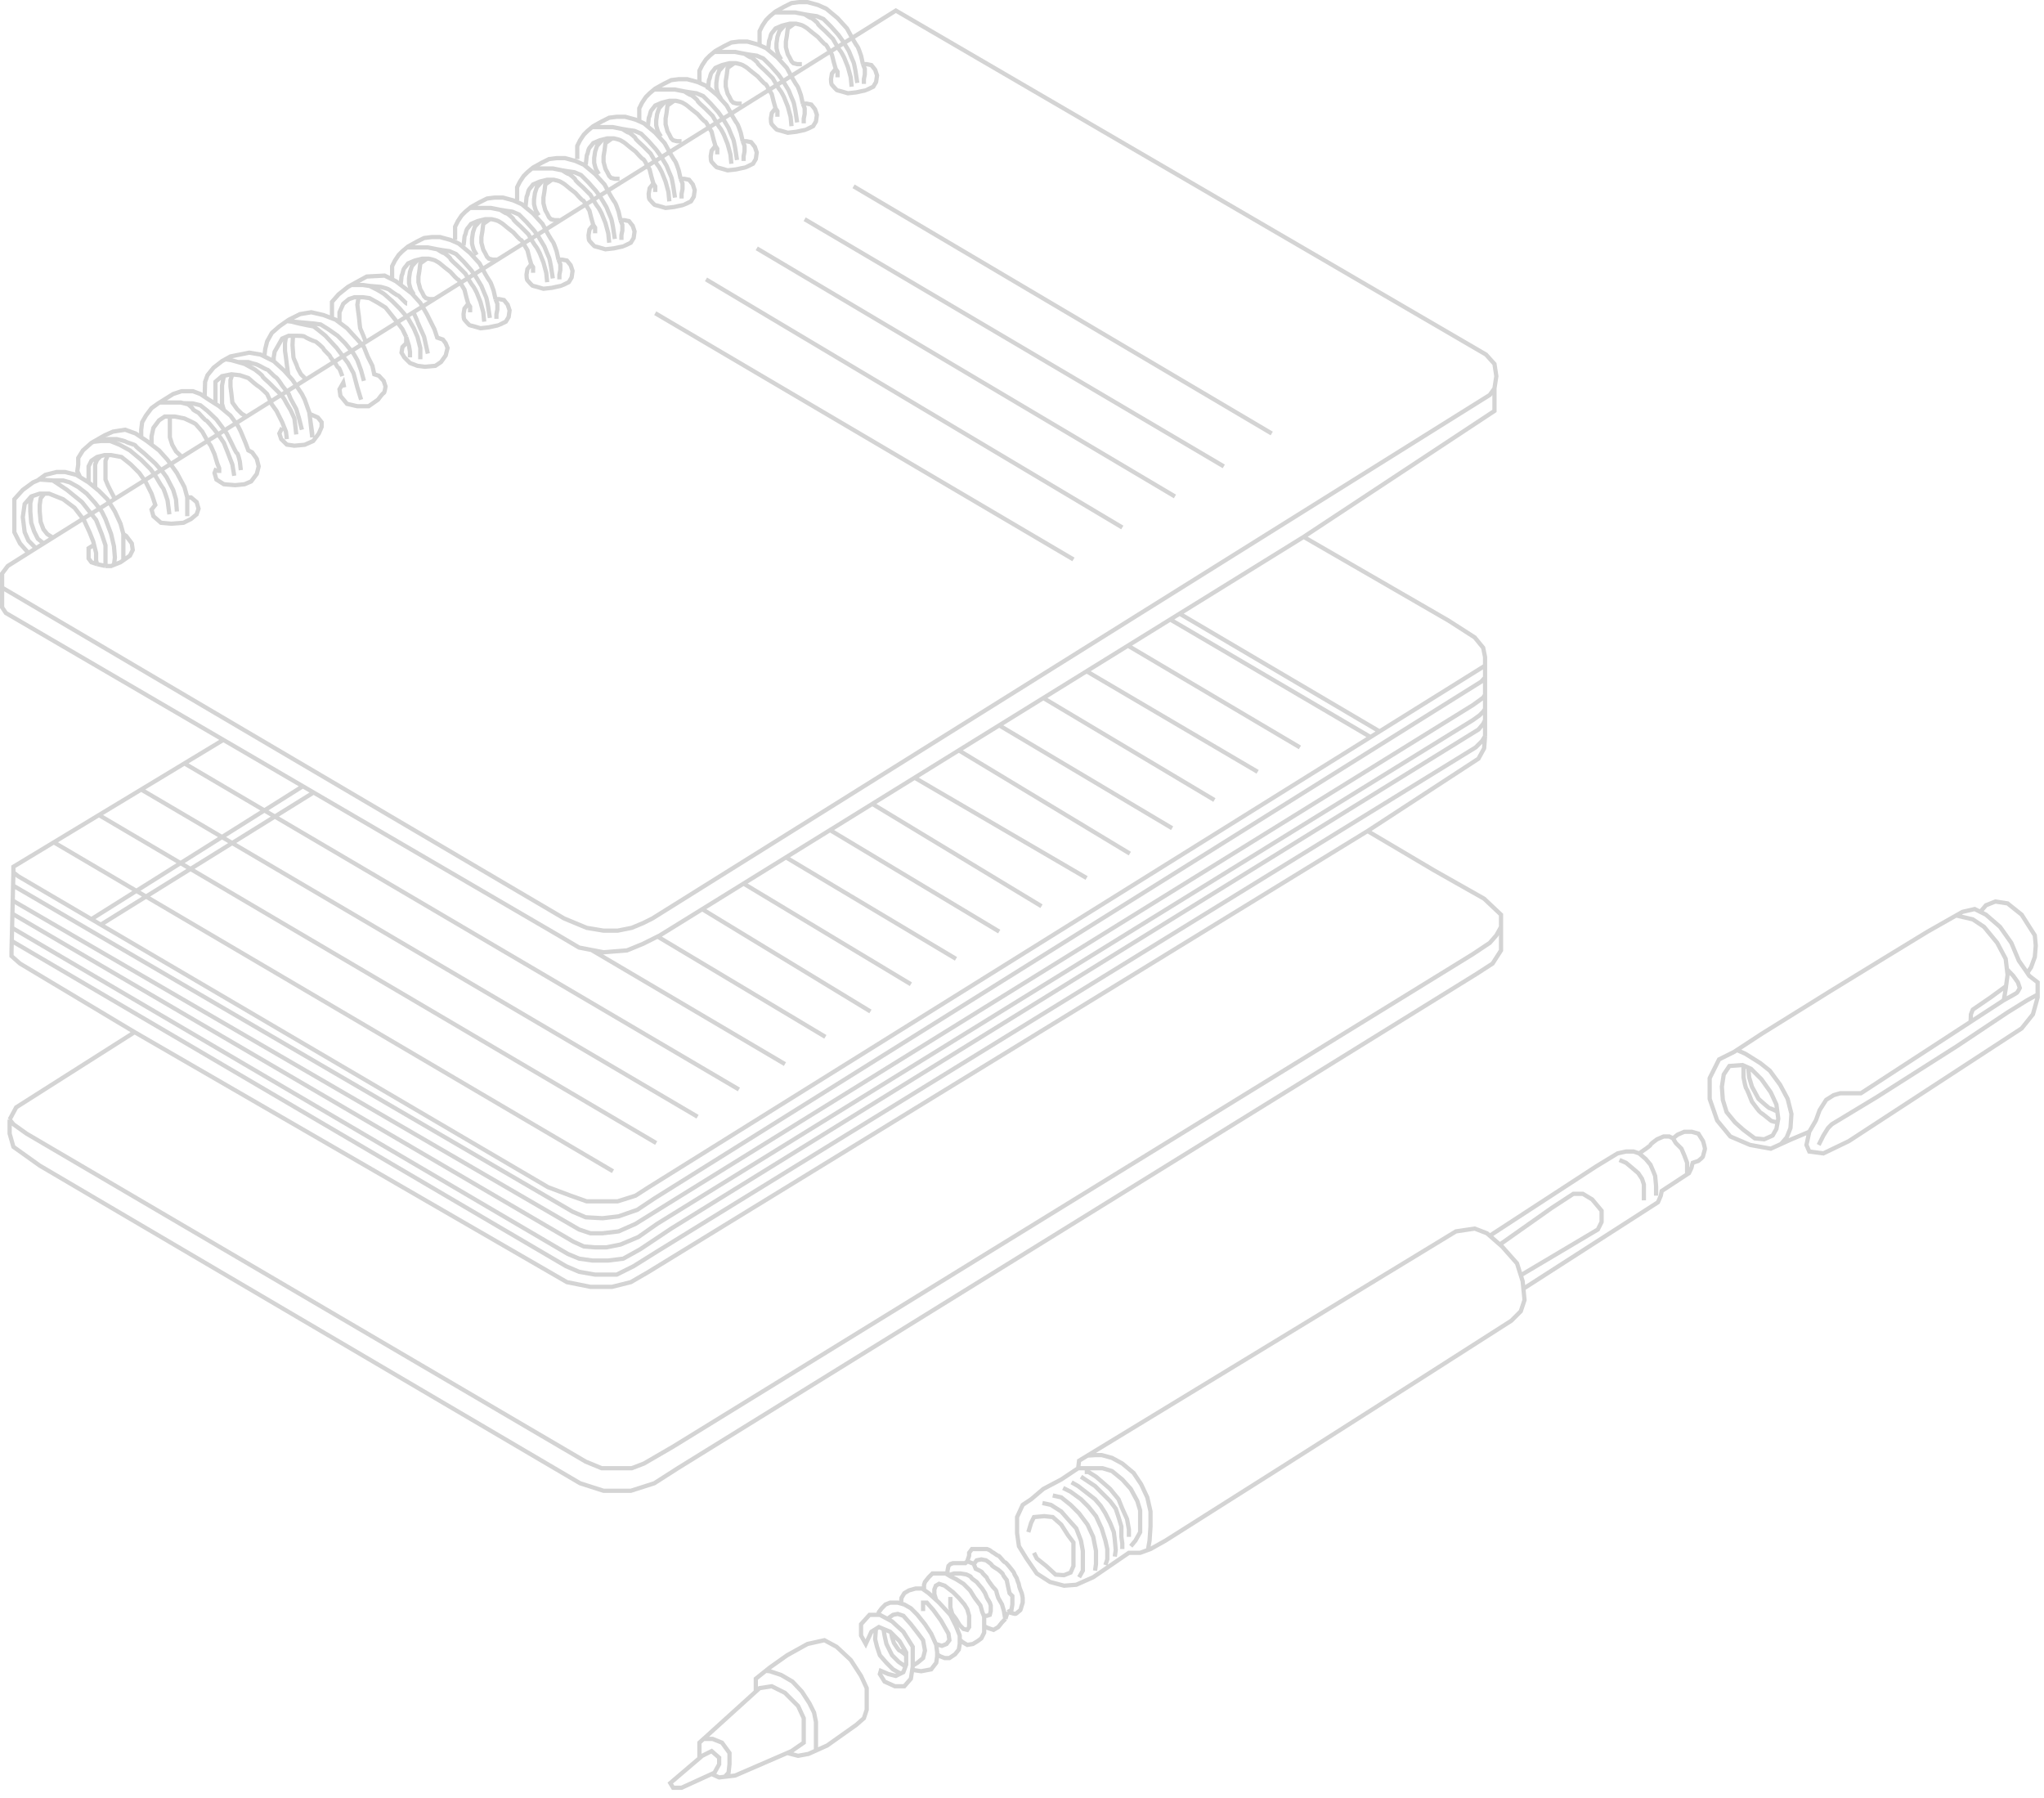 <svg width="241" height="212" viewBox="0 0 241 212" fill="none" xmlns="http://www.w3.org/2000/svg">
<path d="M83.906 209.155L84.239 209.004L84.793 208.006V207.231L83.906 206.455L82.799 207.009L82.466 207.293M83.906 209.155L80.361 210.776H79.364L79.031 210.222L82.466 207.293M83.906 209.155L84.793 209.558L85.458 209.479M82.466 207.293V205.458L82.955 205.015M85.458 209.479L86.677 209.336L92.813 206.677M85.458 209.479L85.901 209.004L86.012 208.006V206.677L85.125 205.458L84.017 205.015H82.955M82.955 205.015L89.114 199.433M92.813 206.677L93.325 206.455L94.765 205.458V202.577L94.1 201.137L92.549 199.585L90.998 198.81L89.558 199.031L89.114 199.433M92.813 206.677L94.1 207.009L95.319 206.787L96.206 206.389M89.114 199.433V199.253V197.923L90.283 196.988M96.206 206.389L97.535 205.79L100.97 203.353L101.857 202.577L102.189 201.58V199.031L101.524 197.591L100.305 195.707L98.643 194.156L97.203 193.38L95.209 193.824L92.813 195.153L90.776 196.594L90.283 196.988M96.206 206.389V203.02L95.984 201.912L95.43 200.804L94.544 199.433L93.436 198.256L92.106 197.48L90.776 197.037L90.283 196.988M106.178 197.314L105.624 197.591L104.738 197.369L103.851 196.988L103.74 197.369L104.294 198.256L105.513 198.81H106.621L107.397 197.923L107.558 196.877M106.178 197.314L106.51 197.148L106.76 196.483M106.178 197.314L105.292 196.815L104.516 196.04L103.74 195.153L103.408 194.156L103.186 193.269L103.275 192.051M103.275 192.051L103.63 191.829L104.161 192.051M103.275 192.051L102.743 192.383L102.078 193.824L101.524 192.826V191.497L102.521 190.389H103.519M106.76 196.483L106.843 196.261V195.153M106.76 196.483L105.956 195.929L105.181 195.153L104.516 193.824L104.294 192.826L104.161 192.051M104.161 192.051L104.959 192.383L105.07 192.494M106.843 195.153V194.821L106.067 193.491L105.07 192.494M106.843 195.153C106.621 194.968 106.156 194.599 106.067 194.599C105.979 194.599 105.587 194.008 105.402 193.713L105.181 193.048L105.07 192.494M107.558 196.877L107.618 196.483V196.372M107.558 196.877L108.616 197.037L109.791 196.815L110.389 196.04L110.499 195.264V195.042M103.519 190.389H103.74L104.627 190.866M103.519 190.389L103.63 190.056L103.962 189.613L104.405 189.17L104.959 188.948H105.846L106.233 189.059M107.618 196.372V194.156L106.51 192.383L105.181 191.164L104.627 190.866M107.618 196.372L108.172 196.04L108.837 195.486L109.059 194.599L108.837 193.38L108.172 192.494L107.397 191.497L106.51 190.499L105.846 190.278L105.292 190.389L104.627 190.866M110.339 193.824L110.389 193.934L110.499 194.821V195.042M110.339 193.824L109.791 192.605L109.059 191.497L108.172 190.389L107.397 189.613L106.621 189.17L106.233 189.059M110.339 193.824L111.053 194.045L111.607 193.824L111.94 193.38L111.829 192.605L110.943 191.053L110.056 189.835L109.28 188.948H108.837V189.613V189.945M106.233 189.059L106.289 188.394L106.621 187.84L107.175 187.508L107.951 187.286H108.726L108.948 187.444M110.499 195.042L110.832 195.264L111.386 195.486H111.94L112.605 195.042L113.048 194.488L113.159 193.824V193.325M113.159 193.325V192.826L112.715 191.718L112.051 190.389L110.721 188.948L110.389 188.646M113.159 193.325L113.491 193.602L114.045 193.934L114.71 193.824L115.264 193.491L115.707 193.159L116.039 192.494V191.718M108.948 187.444L109.502 187.84L110.389 188.646M108.948 187.444V186.843L109.059 186.511L109.502 185.956L109.945 185.513H111.497L111.718 185.646M110.389 188.646L110.167 187.951V187.397L110.339 186.954L110.721 186.732L111.386 186.954L112.383 187.729L113.048 188.394L113.713 189.17L114.045 189.724L114.267 190.499V191.164V191.829L114.045 192.161L113.602 192.051L113.159 191.607L112.715 190.866L112.272 190.278L112.051 189.502V188.837V188.283M116.039 191.718V190.61L115.995 190.499M116.039 191.718L116.483 191.94L117.148 192.161L117.702 191.829L118.145 191.275L118.543 190.866M118.543 190.866L118.699 190.389L118.81 190.056M118.543 190.866L118.477 190.61L118.366 189.945L118.145 189.17L117.702 188.394C117.628 188.173 117.48 187.707 117.48 187.619C117.48 187.53 117.184 187.212 117.037 187.065C116.815 186.769 116.372 186.156 116.372 186.067C116.372 185.956 115.818 185.513 115.818 185.402C115.818 185.314 115.301 185.07 115.042 184.959L114.821 184.405L114.835 184.386M118.81 190.056L119.253 190.167C119.364 190.204 119.607 190.278 119.696 190.278C119.785 190.278 119.955 190.13 120.028 190.056C120.139 189.982 120.361 189.812 120.361 189.724C120.361 189.635 120.509 189.17 120.582 188.948C120.582 188.8 120.582 188.483 120.582 188.394C120.582 188.306 120.509 187.988 120.472 187.84L120.25 187.286C120.213 187.175 120.139 186.932 120.139 186.843C120.139 186.732 119.918 186.289 119.918 186.178C119.918 186.067 119.585 185.624 119.585 185.513C119.585 185.425 119.216 184.959 119.031 184.738C118.883 184.553 118.566 184.184 118.477 184.184C118.366 184.184 117.812 183.408 117.702 183.408C117.613 183.408 117.295 183.186 117.148 183.076C117.074 183.039 116.904 182.943 116.815 182.854C116.726 182.765 116.483 182.669 116.372 182.632H114.599L114.267 183.076V183.408L114.156 183.74L114.045 184.073M118.81 190.056L119.253 189.835L119.364 189.17V188.173L119.031 187.84L118.81 186.843L118.699 186.289C118.551 186.104 118.256 185.713 118.256 185.624C118.256 185.535 117.886 185.218 117.702 185.07C117.443 184.922 116.926 184.605 116.926 184.516C116.926 184.427 116.483 184.11 116.261 183.962L115.707 183.851L115.153 183.962L114.835 184.386M114.045 184.073L113.823 184.294H112.383L112.051 184.405L111.829 184.627L111.718 185.181V185.646M114.045 184.073L114.835 184.386M111.718 185.646L111.829 185.713M115.995 190.499L115.818 190.056L115.596 189.281L114.931 188.394L114.377 187.508L113.602 186.732L112.715 186.178L112.051 185.846L111.829 185.713M115.995 190.499H116.372L116.704 190.389L116.815 189.945V189.281L116.704 188.948L116.372 188.394L116.15 187.84C116.039 187.655 115.796 187.264 115.707 187.175C115.618 187.087 115.301 186.695 115.153 186.511C114.931 186.363 114.488 186.045 114.488 185.956C114.488 185.868 114.119 185.698 113.934 185.624L113.269 185.513H112.494L111.829 185.713M127.12 173.103L127.231 172.217L128.228 171.61M127.12 173.103L125.125 174.433L123.02 175.541L121.58 176.76L120.582 177.425L119.918 178.865V180.749L120.139 182.3L121.026 183.74L122.244 185.513L123.796 186.511L125.458 186.954L126.898 186.843L128.893 185.956L133.103 183.076H134.433L135.347 182.743M127.12 173.103H127.895H128.893H130.001L131.109 173.436L132.328 174.433L133.325 175.541L134.1 176.981L134.433 178.089V179.53V180.638L133.879 181.635L133.325 182.3M121.247 180.638L121.58 179.53L121.912 178.865L123.131 178.754L124.128 178.865L125.125 179.752L125.901 180.97L126.566 181.857V183.186V184.627L126.233 185.402L125.458 185.713L124.461 185.646L123.353 184.627L122.244 183.74L121.912 183.076M122.909 177.203L123.907 177.425L125.125 178.2L125.901 179.087L126.898 180.195L127.452 181.635L127.674 182.854V184.294V185.181L127.231 185.956M124.128 176.317L125.125 176.538L126.233 177.425L127.231 178.422L128.228 179.752L128.893 181.192L129.225 182.854V184.386L129.114 185.181M125.347 175.43L126.233 175.873L127.452 176.76L128.339 177.646L129.225 178.754L129.89 180.195L130.333 181.635L130.555 182.632V183.851L130.333 184.516M126.344 174.765L127.12 175.209L128.117 175.984L129.114 176.76L129.779 177.535L130.333 178.422L130.887 179.53L131.33 180.638L131.441 181.524L131.552 182.743L131.441 183.519M127.452 174.101L128.117 174.544L129.114 175.209L130.001 176.095L130.887 176.981L131.552 177.868L131.884 178.865L132.217 179.973V181.192L132.328 181.968V182.632M133.103 181.192V180.306L132.882 179.087L132.328 177.868L131.884 176.76L130.887 175.541L130.001 174.765L129.225 174.101L128.339 173.547H127.895M135.347 182.743L135.652 182.632L137.425 181.635L151.607 172.66L166.233 163.353L178.2 155.707L179.308 154.599L179.751 153.27L179.618 151.94M135.347 182.743L135.541 181.635L135.652 179.973V178.2L135.272 176.538L134.544 174.987L133.657 173.657L132.328 172.549L131.109 171.884L129.89 171.552H129.225L128.228 171.61M128.228 171.61L171.663 145.181L173.879 144.849L175.319 145.403L175.652 145.693M179.618 151.94L179.53 151.054L179.308 150.352M179.618 151.94L195.485 141.746L195.818 140.97L195.929 140.416L198.92 138.456M197.258 134.211L197.812 133.768L198.588 133.436H199.474L200.25 133.657L200.804 134.544C200.878 134.802 201.026 135.342 201.026 135.43C201.026 135.541 200.804 136.206 200.804 136.317C200.804 136.405 200.435 136.723 200.25 136.871L199.585 137.092C199.548 137.203 199.474 137.447 199.474 137.536C199.474 137.624 199.253 138.09 199.142 138.311L198.92 138.456M197.258 134.211L196.815 133.99H196.15L195.375 134.322C195.116 134.507 194.599 134.898 194.599 134.987C194.599 135.076 193.713 135.689 193.269 135.984M197.258 134.211L197.591 134.765L198.256 135.43L198.588 136.206L198.92 137.092V137.868V138.456M193.269 135.984L192.605 135.763H191.718L190.721 135.984L188.172 137.536L175.652 145.693M193.269 135.984L194.045 136.649L194.599 137.314L194.931 138.09L195.153 138.644L195.264 139.862V140.97M175.652 145.693L176.839 146.732M179.308 150.352L178.865 148.948L177.092 146.954L176.839 146.732M179.308 150.352L188.394 144.959L188.837 144.073V142.743L187.729 141.414L186.621 140.749H185.513L182.965 142.411L176.839 146.732M190.943 136.76L191.718 137.092L192.383 137.646L193.159 138.311L193.602 138.976L193.823 139.641V141.524M213.325 133.436L211.22 134.322L210.001 134.876M213.325 133.436L212.992 134.987L213.325 135.763L214.987 135.984L217.979 134.544L238.366 121.247L239.696 119.585L240.25 117.591V117.259M213.325 133.436L214.1 132.106L214.544 130.887L215.319 129.669L216.206 129.115L216.981 128.893H219.419L232.348 120.472M233.491 107.508L234.156 107.84L235.818 109.281L237.148 111.164L238.034 113.27L238.81 114.378L239.031 114.71M233.491 107.508L232.826 107.175L231.386 107.508L230.638 107.933M233.491 107.508L234.156 106.732L235.264 106.289L236.704 106.511L238.366 107.84L239.918 110.278L240.028 111.497L239.918 112.826L239.474 114.045L239.031 114.71M239.031 114.71L239.253 115.043L240.25 115.818V117.259M236.261 117.923L236.483 116.594L236.527 116.261M236.261 117.923L232.348 120.472M236.261 117.923C236.741 117.665 237.724 117.126 237.812 117.037C237.901 116.948 238.071 116.631 238.145 116.483L237.923 115.818L237.369 115.043L236.626 114.267M230.638 107.933L227.286 109.835L222.743 112.605L215.873 116.815L207.674 121.912L204.793 123.8M230.638 107.933L230.721 107.951L232.605 108.394L233.934 109.281L235.485 111.164L236.483 113.048L236.626 114.267M214.433 134.987L214.987 133.879L215.541 132.993L215.984 132.549L221.303 129.336L230.721 123.353L236.704 119.364L239.031 117.923L240.25 117.259M210.001 134.876L208.782 135.43L206.344 134.987L204.017 133.99L202.466 132.106L201.58 129.558V127.12L202.688 124.904L204.461 124.018L204.793 123.8M210.001 134.876L210.666 134.101L211.109 132.993L211.22 131.331L210.776 129.558L209.89 127.896L208.671 126.234L207.563 125.347L205.79 124.239L204.793 123.8M209.588 132.328L209.447 133.103L209.003 133.879L208.006 134.322L206.898 134.211L205.569 133.214L204.571 132.328L203.574 131.109L203.131 129.669L203.02 128.117L203.242 126.677L203.907 125.68L205.458 125.569L205.569 125.618M209.588 132.328L209.668 131.885L209.557 131.054M209.588 132.328C209.356 132.291 208.871 132.195 208.782 132.106C208.671 131.995 207.674 131.206 207.563 131.158C207.474 131.119 206.861 130.296 206.566 129.89C206.381 129.41 205.99 128.428 205.901 128.339C205.812 128.25 205.642 127.416 205.569 127.009V125.618M205.569 125.618L206.123 125.864M209.557 131.054L209.447 130.223L208.782 128.782L207.674 127.231L206.455 126.012L206.123 125.864M209.557 131.054C209.299 130.924 208.76 130.666 208.671 130.666C208.582 130.666 207.748 129.927 207.341 129.558L206.566 128.117L206.233 127.009L206.123 125.864M232.348 120.472L232.383 119.585L232.605 119.031L234.71 117.591L236.527 116.261M236.527 116.261L236.704 114.932L236.626 114.267" stroke="#D4D4D4" stroke-width="0.5"/>
<path d="M15.873 121.69L1.912 130.554L1.136 131.995M15.873 121.69L66.843 151.164L69.613 151.718H72.161L74.377 151.164L76.483 149.945L161.247 97.978M15.873 121.69L2.355 113.601L1.358 112.715V112.161L1.387 110.942M1.136 131.995V133.657L1.58 135.208L4.682 137.424L68.394 174.876L71.164 175.762H74.377L77.147 174.876L79.918 173.103L174.1 114.82L175.984 113.601L176.981 112.05V110.499V109.28M1.136 131.995L1.58 132.549L3.131 133.657L69.059 172.327L70.942 173.103H72.494H74.488L75.929 172.549L79.364 170.554L173.657 112.493L175.652 111.164L176.427 110.277L176.981 109.28M161.247 97.978L169.114 102.632L174.987 105.956L176.981 107.84V109.28M161.247 97.978L174.322 89.446L174.987 88.228L175.098 86.787M175.098 86.787L174.765 87.341L173.99 88.117L77.369 147.618L74.71 149.28L72.715 150.277H70.167L68.283 149.945L66.732 149.28L1.387 110.942M175.098 86.787V84.903M153.713 63.297L170.776 73.158L173.879 75.153L174.876 76.372L175.098 77.48V78.477M153.713 63.297L176.206 48.449V45.79M153.713 63.297L139.087 72.35M176.206 45.79L176.427 44.349L176.206 42.909L175.208 41.801L105.624 1.247L48.74 36.815M176.206 45.79L175.652 46.566L76.926 108.283L75.818 108.837L74.488 109.391L72.826 109.723H71.164L69.17 109.391L66.51 108.283L0.25 69.28M0.25 69.28V71.607L0.693 72.272L26.336 87.23M0.25 69.28V67.618L0.915 66.732L3.352 65.197M126.566 65.956L77.258 36.926M132.328 62.189L83.242 32.937M138.533 58.532L89.225 29.28M144.294 54.987L94.876 25.845M149.945 51.108L100.638 21.967M3.352 65.197L3.907 64.848L4.239 64.64M3.352 65.197L2.355 64.072L1.69 62.743V60.194V58.865L2.688 57.757L3.907 56.87L4.424 56.649M6.233 56.649L4.682 56.538L4.424 56.649M6.233 56.649L7.895 57.757L9.668 59.197L11.33 61.302L11.995 62.964L12.438 64.294V65.513V66.288V66.732M6.233 56.649H6.677H7.452L8.228 56.87L9.225 57.424L10.222 58.2L11.22 59.308L11.995 60.305L12.438 61.191L13.103 62.964L13.436 64.405L13.546 65.734L13.436 66.599M12.438 66.732H13.103L13.436 66.599M12.438 66.732L11.441 66.51M14.544 62.964L14.876 63.186L15.541 64.072L15.652 64.848L15.319 65.513L14.544 66.056M14.544 62.964V66.056M14.544 62.964L14.211 61.746L13.546 60.305L12.66 58.865L11.663 57.867L11.22 57.505M14.544 66.056L14.211 66.288L13.436 66.599M10.444 56.87L9.447 56.257M10.444 56.87V55.984V54.987L10.776 54.322L11.441 53.879L11.884 53.768M10.444 56.87L11.22 57.505M4.424 56.649L5.347 55.984L6.677 55.651H7.674L9.003 55.984L9.447 56.257M4.239 64.64L3.352 63.74L2.909 62.743L2.688 60.97L2.909 59.419L3.685 58.532L3.796 58.495M4.239 64.64L5.147 64.072M11.441 66.51L11.33 66.056V65.197L11.097 64.251M11.441 66.51L10.776 66.288L10.444 65.845V65.197V64.64L10.998 64.294L11.097 64.251M11.097 64.251L10.998 63.851L10.555 62.743L9.89 61.302L8.782 59.862L7.452 58.865L5.79 58.2H5.236M5.147 64.072L4.461 63.518L4.017 62.632L3.685 61.635L3.574 60.305V59.308L3.796 58.495M5.147 64.072L6.233 63.393M3.796 58.495L4.682 58.2H5.236M6.233 63.393L5.569 62.964L5.125 62.41L4.793 61.524L4.682 60.305V59.529L4.793 58.754L5.236 58.2M6.233 63.393L13.546 58.821M175.098 78.477V79.868M175.098 78.477L162.66 86.233M1.58 102.854L2.134 103.297L10.776 108.369M1.58 102.854V102.189L6.348 99.308M1.58 102.854L1.543 104.405M26.336 87.23L35.707 92.697M26.336 87.23L21.746 90.004M1.387 110.942L1.424 109.391M1.424 109.391L66.954 147.84L68.283 148.394L69.835 148.615H71.718L73.491 148.394L75.486 147.286L79.142 144.848L174.322 86.011L174.876 85.347L175.098 84.903M1.424 109.391L1.464 107.729M175.098 84.903V83.574M1.464 107.729L67.618 146.399L68.837 146.953L70.167 147.064H71.496L73.159 146.732L75.264 145.845L77.48 144.294L173.657 84.903L174.433 84.349L174.876 83.906L175.098 83.574M1.464 107.729L1.5 106.178M175.098 83.574V81.912M1.5 106.178L68.283 144.959L69.613 145.402H71.053L72.937 145.18L74.931 144.294L78.145 142.299L173.657 83.131L174.433 82.576L174.876 82.244L175.098 81.912M1.5 106.178L1.543 104.405M175.098 81.912V79.868M1.543 104.405L67.508 142.853L69.059 143.518L71.053 143.629L72.937 143.407L75.153 142.632L77.147 141.302L174.654 80.361L175.098 79.868M10.776 108.369L35.707 92.697M10.776 108.369L11.884 109.019M35.707 92.697L36.973 93.435M11.884 109.019L64.627 139.973L67.286 140.97L69.17 141.635H71.386H72.826L74.931 140.97L76.483 139.973L161.594 86.898M11.884 109.019L36.973 93.435M36.973 93.435L65.846 110.277L68.283 111.718L69.724 111.995M21.746 90.004L87.12 128.449M21.746 90.004L16.649 93.084M82.245 131.662L16.649 93.084M16.649 93.084L11.666 96.094M77.369 134.765L11.666 96.094M11.666 96.094L6.348 99.308M72.272 138.089L6.348 99.308M92.549 125.457L69.724 111.995M69.724 111.995L71.164 112.272L73.934 112.05L75.818 111.275L77.534 110.417M97.314 122.244L77.534 110.417M77.534 110.417L77.812 110.277L82.799 107.191M102.632 119.252L82.799 107.191M82.799 107.191L87.674 104.173M107.397 116.039L87.674 104.173M87.674 104.173L92.67 101.081M112.715 113.047L92.67 101.081M92.67 101.081L97.868 97.864M117.812 109.834L97.868 97.864M97.868 97.864L102.854 94.777M122.798 106.842L102.854 94.777M102.854 94.777L107.84 91.691M128.117 103.518L107.84 91.691M107.84 91.691L113.048 88.467M133.214 100.637L113.048 88.467M113.048 88.467L117.812 85.518M138.2 97.646L117.812 85.518M117.812 85.518L123.02 82.295M143.186 94.322L123.02 82.295M123.02 82.295L128.117 79.14M148.283 90.998L128.117 79.14M128.117 79.14L132.992 76.122M153.269 88.117L132.992 76.122M132.992 76.122L137.979 73.036M161.594 86.898L137.979 73.036M161.594 86.898L162.66 86.233M137.979 73.036L139.087 72.35M162.66 86.233L139.087 72.35M22.078 58.643H22.521L23.186 59.197L23.408 59.973L23.186 60.638L22.521 61.191L21.635 61.635L20.195 61.746L18.976 61.635L18.089 60.859L17.868 60.084L18.311 59.529L17.868 58.2L17.203 56.87L16.427 55.762L15.43 54.765L14.322 53.879L13.103 53.657H12.715M22.078 58.643V59.529V60.305V60.859M22.078 58.643L21.746 57.424L20.859 55.762L19.751 54.211L18.754 53.103L17.868 52.421M9.447 56.257L9.114 55.541L9.225 54.765V53.989L9.779 53.103L10.776 52.217L10.998 52.09M11.22 57.505V56.257V54.765L11.441 54.211L11.884 53.768M11.884 53.768L12.328 53.657H12.715M12.715 53.657L12.438 54.322V55.541V56.538L12.715 57.203L13.103 57.978L13.546 58.821M13.546 58.821L21.45 53.879M19.973 60.638L19.751 58.975C19.604 58.512 19.286 57.569 19.197 57.505C19.109 57.44 18.643 56.646 18.422 56.257L17.757 55.319L16.649 54.211L15.319 53.103L14.1 52.438L12.992 51.995H11.884L11.441 52.042M10.998 52.09L12.328 51.33L13.325 50.887L14.765 50.665L15.984 51.108L16.649 51.552M10.998 52.09L11.441 52.042M20.859 60.305L20.749 58.865L20.416 57.757L19.641 56.257L19.197 55.651L18.311 54.654L16.981 53.435C16.649 53.177 15.984 52.638 15.984 52.549C15.984 52.438 14.987 52.185 14.876 52.09C14.787 52.014 14.1 51.847 13.768 51.773H12.66L11.441 52.042M25.513 55.208L25.292 55.762L25.513 56.538L26.4 57.092L27.729 57.203L28.837 57.092L29.613 56.759L30.278 55.873L30.499 54.987L30.278 54.1L29.724 53.325L29.28 53.103L28.948 52.217L28.394 50.887L28.062 50.222L27.175 49.003L26.4 48.357M16.649 51.552L17.314 51.995L17.868 52.421M16.649 51.552V50.665L16.76 49.779L17.203 49.003L17.868 48.117L18.643 47.563L18.821 47.452M24.463 51.995L23.851 50.887C23.63 50.628 23.164 50.089 23.076 50C22.987 49.912 22.152 49.52 21.746 49.336L20.638 49.114H20.028M24.463 51.995L21.45 53.879M24.463 51.995L24.848 52.549L25.292 53.546L25.624 54.654L25.846 55.208V55.762M24.463 51.995L29.07 49.114M17.868 52.421V51.441L18.089 50.444L18.754 49.557L19.419 49.114H20.028M20.028 49.114V50.222V51.552L20.305 52.438L20.749 53.214L21.45 53.879M27.618 56.095L27.397 54.765L26.843 53.325L26.4 52.217L25.956 51.552L25.292 50.665C24.996 50.296 24.383 49.557 24.294 49.557C24.206 49.557 23.666 48.966 23.408 48.671C23.186 48.56 22.743 48.316 22.743 48.228C22.743 48.139 22.374 47.821 22.189 47.674L21.635 47.535M18.821 47.452L19.53 47.009L20.416 46.455L21.413 46.122H22.743L23.63 46.455L24.128 46.787M18.821 47.452H19.308H20.305H21.303L21.635 47.535M28.394 55.43L28.283 54.433C28.209 54.1 28.04 53.435 27.951 53.435C27.862 53.435 27.471 52.623 27.286 52.217L26.732 51.108L26.178 50.333L25.513 49.446L24.463 48.449L23.63 47.784L22.743 47.563L21.635 47.535M33.269 50.444L32.937 51.108L33.159 51.773L33.823 52.421L34.71 52.549L35.929 52.438L36.926 51.995L37.591 51.108L37.923 50.333V49.779L37.48 49.225L36.483 48.782L36.593 49.557L36.704 50.333L36.815 51.108V51.552L36.483 48.671L35.929 47.12L35.596 46.455L35.153 45.79L34.488 44.793L33.99 44.239M32.272 42.577L33.491 43.685L33.99 44.239M32.272 42.577L31.164 42.023M32.272 42.577V42.133L32.383 41.469L32.826 40.693L33.269 39.917L33.713 39.727M24.128 46.787L24.627 47.12L25.402 47.613M24.128 46.787L24.183 45.014L24.463 44.239L25.181 43.352L26.178 42.577L26.577 42.355M33.823 51.773L33.713 50.887L33.269 49.779L32.605 48.449L32.051 47.674L31.497 46.455C31.238 46.196 30.677 45.657 30.499 45.568C30.322 45.48 29.613 44.867 29.28 44.571L28.283 44.239L27.397 44.14M25.402 47.613L25.846 47.895L26.4 48.357M25.402 47.613V46.344V45.014L26.178 44.349L26.4 44.305M29.07 49.114L28.505 48.782L27.951 48.228L27.397 47.452L27.286 46.455L27.175 45.568V44.793L27.397 44.14M29.07 49.114L33.159 46.558M27.397 44.14L27.286 44.128L26.4 44.305M26.4 44.305L26.178 45.458V46.455V47.613L26.4 48.357M34.931 51.219L34.821 50.222L34.71 49.336L34.267 48.357L33.823 47.613L33.491 47.009L33.159 46.558M33.159 46.558L32.605 46.011L31.718 45.125C31.46 44.904 30.942 44.438 30.942 44.349C30.942 44.261 30.352 43.795 30.056 43.574L28.837 42.909L28.062 42.687M33.159 46.558L36.09 44.725M28.062 42.687L27.286 42.466L26.577 42.355M28.062 42.687H29.28C29.502 42.761 29.968 42.909 30.056 42.909C30.145 42.909 30.462 43.057 30.61 43.131C30.869 43.278 31.408 43.574 31.497 43.574C31.607 43.574 32.272 44.349 32.494 44.46C32.671 44.549 33.085 45.162 33.269 45.458L34.045 46.455L34.267 47.009L34.931 48.228L35.264 49.336L35.596 50.665M26.577 42.355L27.175 42.023L28.283 41.801L29.391 41.579L30.721 41.801L31.164 42.023M31.164 42.023L31.275 41.136L31.497 40.25L32.051 39.252L32.937 38.477L33.823 37.856M42.577 47.12L42.134 45.679L41.69 44.017L41.026 42.798L40.693 42.355L39.696 41.025L38.366 39.585C37.923 39.216 37.014 38.477 36.926 38.477C36.837 38.477 35.781 38.255 35.264 38.145L34.377 37.923L33.823 37.856M33.823 37.856L34.045 37.701L35.375 37.036L36.704 36.815L38.145 37.147L39.142 37.531M33.823 37.856L37.037 38.145L37.812 38.255L38.699 38.809L39.807 39.585L40.693 40.471L41.69 41.69L42.134 42.466L42.577 43.685L42.909 44.904M40.582 45.679L40.472 45.125L40.028 45.901L40.139 46.676L40.915 47.613L42.134 47.895H43.463L44.571 47.12C44.756 46.861 45.148 46.344 45.236 46.344C45.325 46.344 45.421 45.827 45.458 45.568L45.236 44.904L44.682 44.305L44.128 44.128L43.907 43.131L43.352 42.023L42.909 40.915L42.134 40.028L40.915 38.699L40.028 38.034M40.361 44.349C40.25 44.017 40.006 43.352 39.918 43.352C39.829 43.352 39.659 43.057 39.585 42.909C39.364 42.651 38.92 42.111 38.92 42.023C38.92 41.912 38.145 41.247 38.145 41.136C38.145 41.025 37.258 40.25 37.148 40.25C37.037 40.25 36.039 39.806 35.929 39.696C35.84 39.607 35.301 39.585 35.042 39.585H34.544M36.09 44.725L35.486 44.128C35.338 43.869 35.042 43.33 35.042 43.241C35.042 43.131 34.599 42.244 34.599 42.133C34.599 42.045 34.525 41.136 34.488 40.693L34.544 39.585M36.09 44.725L43.131 40.322M34.544 39.585H34.045L33.713 39.727M33.99 44.239L33.823 43.02L33.713 42.133L33.602 41.358V40.471L33.713 39.727M39.142 37.531L39.585 37.701L40.028 38.034M39.142 37.531V35.596L39.918 34.71L41.026 33.823L41.425 33.602M47.895 39.727V40.471L47.452 40.915L47.341 41.579L47.674 42.133L48.339 42.798L49.225 43.131L50.111 43.241L51.33 43.131L51.995 42.687L52.549 41.912L52.771 41.025L52.549 40.471L52.217 40.028L51.552 39.806L51.219 38.809L50.333 37.036L49.557 35.707L48.56 34.599L46.677 33.158L45.347 32.493L43.242 32.604L42.023 33.269L41.425 33.602M47.895 39.727L47.452 38.809L47.12 38.366L46.344 37.369L45.458 36.261L44.571 35.707L43.574 35.153L42.798 35.042H42.355M47.895 39.727L48.228 40.804L48.339 41.469V42.133M40.028 38.034V37.531V36.815L40.472 35.818L41.136 35.264L41.801 35.042H42.355M43.131 40.322L42.798 39.474L42.466 38.699C42.429 38.423 42.355 37.838 42.355 37.701C42.355 37.565 42.281 37.053 42.245 36.815L42.134 35.928L42.245 35.264L42.355 35.042M43.131 40.322L48.74 36.815M49.557 42.355V41.025L49.225 39.727L48.782 38.699L48.339 37.923L48.117 37.531L47.12 36.372C46.861 36.113 46.322 35.574 46.233 35.485C46.123 35.374 45.458 34.82 45.347 34.71C45.258 34.621 44.719 34.303 44.461 34.156L43.574 33.712M43.574 33.712L42.798 33.602H42.023H41.425M43.574 33.712L44.904 33.823C45.199 33.897 45.812 34.067 45.901 34.156C46.012 34.266 46.787 34.82 46.898 34.82C47.009 34.82 47.895 35.818 48.006 35.818M50.444 41.69L50.001 39.696C49.742 39.127 49.225 37.976 49.225 37.923C49.225 37.87 48.902 37.162 48.74 36.815" stroke="#D4D4D4" stroke-width="0.5"/>
<path d="M55.208 35.819L54.765 36.373L54.654 37.038C54.654 37.222 54.676 37.614 54.765 37.702C54.876 37.813 55.319 38.367 55.43 38.367C55.519 38.367 56.279 38.589 56.649 38.7L57.646 38.589C57.976 38.515 58.647 38.367 58.695 38.367C58.742 38.367 59.345 38.072 59.641 37.924L59.973 37.37L60.084 36.594L59.862 35.929L59.419 35.376L58.865 35.265H58.422M55.208 35.819L55.43 36.151V36.816M55.208 35.819L54.987 35.043L54.765 34.157L54.433 33.603C54.322 33.381 54.078 32.938 53.989 32.938C53.901 32.938 53.362 32.347 53.103 32.051C52.771 31.793 52.084 31.254 51.995 31.165C51.884 31.054 51.552 30.832 51.33 30.722C51.153 30.633 50.739 30.537 50.555 30.5H50.333M58.422 35.265L58.643 35.819V36.483L58.532 37.038V37.592M58.422 35.265L58.2 34.267C58.089 33.935 57.846 33.248 57.757 33.159C57.668 33.071 57.35 32.532 57.203 32.273L56.538 31.054L55.43 29.835L54.1 28.727L53.103 28.284L51.884 27.952H50.887L50.001 28.062L49.114 28.506L48.117 29.06L47.984 29.171M46.233 32.938V32.051V31.387L46.566 30.722L47.009 30.057L47.452 29.614L47.984 29.171M47.23 33.603C47.267 33.307 47.341 32.694 47.341 32.605C47.341 32.517 47.415 32.347 47.452 32.273C47.489 32.088 47.585 31.697 47.674 31.608C47.762 31.52 48.006 31.202 48.117 31.054L48.893 30.722L49.225 30.639M50.333 30.5H49.779L49.225 30.639M50.333 30.5L49.557 31.054L49.447 31.941L49.336 32.605V33.27L49.557 34.098L49.779 34.489L50.001 34.932L50.222 35.154L50.665 35.265H51.219M49.225 30.639L48.56 31.387L48.339 32.051L48.228 32.827V33.381L48.339 33.824L48.449 34.157L48.782 34.711M57.092 37.924L56.981 36.816L56.649 35.597L56.206 34.489C56.095 34.267 55.851 33.802 55.762 33.713C55.674 33.625 55.43 33.233 55.319 33.049L54.876 32.273L53.989 31.387C53.694 31.128 53.103 30.589 53.103 30.5C53.103 30.389 52.438 29.835 52.328 29.835C52.239 29.835 51.773 29.54 51.552 29.392M51.552 29.392L50.444 29.171H49.668H48.782H47.984M51.552 29.392L52.217 29.503L52.992 29.614L53.768 29.946L54.654 30.832L55.541 31.83L56.095 32.605L56.76 33.713C56.924 34.12 57.264 34.954 57.314 35.043C57.363 35.132 57.482 35.745 57.535 36.04L57.757 37.481" stroke="#D4D4D4" stroke-width="0.5"/>
<path d="M62.632 31.163L62.189 31.717L62.078 32.382C62.078 32.566 62.1 32.958 62.189 33.047C62.3 33.157 62.743 33.711 62.854 33.711C62.943 33.711 63.703 33.933 64.073 34.044L65.07 33.933C65.4 33.859 66.071 33.711 66.119 33.711C66.166 33.711 66.769 33.416 67.064 33.268L67.397 32.714L67.508 31.939L67.286 31.274L66.843 30.72L66.289 30.609H65.846M62.632 31.163L62.854 31.495V32.16M62.632 31.163L62.411 30.387L62.189 29.501L61.857 28.947C61.746 28.725 61.502 28.282 61.413 28.282C61.325 28.282 60.786 27.691 60.527 27.396C60.195 27.137 59.508 26.598 59.419 26.509C59.308 26.398 58.976 26.177 58.754 26.066C58.577 25.977 58.163 25.881 57.979 25.844H57.757M65.846 30.609L66.067 31.163V31.828L65.956 32.382V32.936M65.846 30.609L65.624 29.612C65.513 29.279 65.269 28.592 65.181 28.504C65.092 28.415 64.775 27.876 64.627 27.617L63.962 26.398L62.854 25.18L61.524 24.072L60.527 23.628L59.308 23.296H58.311L57.425 23.407L56.538 23.85L55.541 24.404L55.408 24.515M53.657 28.282V27.396V26.731L53.99 26.066L54.433 25.401L54.876 24.958L55.408 24.515M54.654 28.947C54.691 28.651 54.765 28.038 54.765 27.95C54.765 27.861 54.839 27.691 54.876 27.617C54.913 27.433 55.009 27.041 55.098 26.952C55.186 26.864 55.43 26.546 55.541 26.398L56.316 26.066L56.649 25.983M57.757 25.844H57.203L56.649 25.983M57.757 25.844L56.981 26.398L56.871 27.285L56.76 27.95V28.614L56.981 29.442L57.203 29.833L57.425 30.276L57.646 30.498L58.089 30.609H58.643M56.649 25.983L55.984 26.731L55.763 27.396L55.652 28.171V28.725L55.763 29.169L55.873 29.501L56.206 30.055M64.516 33.268L64.405 32.16L64.073 30.941L63.63 29.833C63.519 29.612 63.275 29.146 63.186 29.058C63.098 28.969 62.854 28.578 62.743 28.393L62.3 27.617L61.413 26.731C61.118 26.472 60.527 25.933 60.527 25.844C60.527 25.734 59.862 25.18 59.751 25.18C59.663 25.18 59.197 24.884 58.976 24.736M58.976 24.736L57.868 24.515H57.092H56.206H55.408M58.976 24.736L59.641 24.847L60.416 24.958L61.192 25.29L62.078 26.177L62.965 27.174L63.519 27.95L64.184 29.058C64.348 29.464 64.688 30.299 64.738 30.387C64.787 30.476 64.906 31.089 64.959 31.384L65.181 32.825" stroke="#D4D4D4" stroke-width="0.5"/>
<path d="M69.945 26.511L69.502 27.065L69.391 27.729C69.391 27.914 69.413 28.306 69.502 28.394C69.613 28.505 70.056 29.059 70.167 29.059C70.255 29.059 71.016 29.281 71.386 29.392L72.383 29.281C72.713 29.207 73.384 29.059 73.432 29.059C73.479 29.059 74.082 28.764 74.377 28.616L74.71 28.062L74.82 27.286L74.599 26.621L74.156 26.067L73.602 25.957H73.159M69.945 26.511L70.167 26.843V27.508M69.945 26.511L69.724 25.735L69.502 24.849L69.169 24.294C69.059 24.073 68.815 23.63 68.726 23.63C68.638 23.63 68.098 23.039 67.84 22.743C67.507 22.485 66.82 21.945 66.732 21.857C66.621 21.746 66.289 21.524 66.067 21.414C65.89 21.325 65.476 21.229 65.291 21.192H65.07M73.159 25.957L73.38 26.511V27.175L73.269 27.729V28.283M73.159 25.957L72.937 24.959C72.826 24.627 72.582 23.94 72.494 23.851C72.405 23.763 72.087 23.223 71.94 22.965L71.275 21.746L70.167 20.527L68.837 19.419L67.84 18.976L66.621 18.644H65.624L64.737 18.754L63.851 19.198L62.854 19.752L62.721 19.862M60.97 23.63V22.743V22.078L61.303 21.414L61.746 20.749L62.189 20.306L62.721 19.862M61.967 24.294C62.004 23.999 62.078 23.386 62.078 23.297C62.078 23.209 62.152 23.039 62.189 22.965C62.226 22.78 62.322 22.389 62.41 22.3C62.499 22.211 62.743 21.894 62.854 21.746L63.629 21.414L63.962 21.331M65.07 21.192H64.516L63.962 21.331M65.07 21.192L64.294 21.746L64.183 22.633L64.073 23.297V23.962L64.294 24.79L64.516 25.181L64.737 25.624L64.959 25.846L65.402 25.957H65.956M63.962 21.331L63.297 22.078L63.075 22.743L62.965 23.519V24.073L63.075 24.516L63.186 24.849L63.519 25.402M71.829 28.616L71.718 27.508L71.386 26.289L70.942 25.181C70.832 24.959 70.588 24.494 70.499 24.405C70.41 24.317 70.167 23.925 70.056 23.741L69.613 22.965L68.726 22.078C68.431 21.82 67.84 21.281 67.84 21.192C67.84 21.081 67.175 20.527 67.064 20.527C66.976 20.527 66.51 20.232 66.289 20.084M66.289 20.084L65.181 19.862H64.405H63.519H62.721M66.289 20.084L66.954 20.195L67.729 20.306L68.505 20.638L69.391 21.524L70.278 22.522L70.832 23.297L71.496 24.405C71.661 24.812 72.001 25.646 72.05 25.735C72.1 25.824 72.219 26.437 72.272 26.732L72.494 28.173" stroke="#D4D4D4" stroke-width="0.5"/>
<path d="M77.037 21.636L76.594 22.19L76.483 22.855C76.483 23.04 76.505 23.431 76.594 23.52C76.704 23.631 77.148 24.184 77.258 24.184C77.347 24.184 78.108 24.406 78.477 24.517L79.474 24.406C79.804 24.332 80.476 24.184 80.523 24.184C80.571 24.184 81.173 23.889 81.469 23.741L81.801 23.187L81.912 22.412L81.691 21.747L81.247 21.193L80.693 21.082H80.25M77.037 21.636L77.258 21.968V22.633M77.037 21.636L76.815 20.86L76.594 19.974L76.261 19.42C76.15 19.198 75.907 18.755 75.818 18.755C75.729 18.755 75.19 18.164 74.931 17.869C74.599 17.61 73.912 17.071 73.823 16.982C73.713 16.872 73.38 16.65 73.159 16.539C72.981 16.451 72.568 16.354 72.383 16.317H72.161M80.25 21.082L80.472 21.636V22.301L80.361 22.855V23.409M80.25 21.082L80.028 20.085C79.918 19.752 79.674 19.065 79.585 18.977C79.497 18.888 79.179 18.349 79.031 18.09L78.366 16.872L77.258 15.653L75.929 14.545L74.931 14.101L73.713 13.769H72.715L71.829 13.88L70.943 14.323L69.945 14.877L69.812 14.988M68.062 18.755V17.869V17.204L68.394 16.539L68.837 15.874L69.281 15.431L69.812 14.988M69.059 19.42C69.096 19.125 69.17 18.511 69.17 18.423C69.17 18.334 69.244 18.164 69.281 18.09C69.317 17.906 69.413 17.514 69.502 17.425C69.591 17.337 69.835 17.019 69.945 16.872L70.721 16.539L71.053 16.456M72.161 16.317H71.607L71.053 16.456M72.161 16.317L71.386 16.872L71.275 17.758L71.164 18.423V19.088L71.386 19.915L71.607 20.306L71.829 20.75L72.051 20.971L72.494 21.082H73.048M71.053 16.456L70.389 17.204L70.167 17.869L70.056 18.644V19.198L70.167 19.642L70.278 19.974L70.61 20.528M78.92 23.741L78.81 22.633L78.477 21.415L78.034 20.306C77.923 20.085 77.679 19.619 77.591 19.531C77.502 19.442 77.258 19.051 77.148 18.866L76.704 18.09L75.818 17.204C75.522 16.945 74.931 16.406 74.931 16.317C74.931 16.207 74.267 15.653 74.156 15.653C74.067 15.653 73.602 15.357 73.38 15.21M73.38 15.21L72.272 14.988H71.497H70.61H69.812M73.38 15.21L74.045 15.32L74.821 15.431L75.596 15.764L76.483 16.65L77.369 17.647L77.923 18.423L78.588 19.531C78.752 19.937 79.093 20.772 79.142 20.86C79.191 20.949 79.31 21.562 79.364 21.858L79.585 23.298" stroke="#D4D4D4" stroke-width="0.5"/>
<path d="M84.35 17.203L83.906 17.757L83.796 18.422C83.796 18.606 83.818 18.998 83.906 19.086C84.017 19.197 84.46 19.751 84.571 19.751C84.66 19.751 85.421 19.973 85.79 20.084L86.787 19.973C87.117 19.899 87.789 19.751 87.836 19.751C87.884 19.751 88.486 19.456 88.782 19.308L89.114 18.754L89.225 17.978L89.003 17.314L88.56 16.759L88.006 16.649H87.563M84.35 17.203L84.571 17.535V18.2M84.35 17.203L84.128 16.427L83.906 15.541L83.574 14.987C83.463 14.765 83.219 14.322 83.131 14.322C83.042 14.322 82.503 13.731 82.244 13.435C81.912 13.177 81.225 12.638 81.136 12.549C81.026 12.438 80.693 12.217 80.472 12.106C80.294 12.017 79.881 11.921 79.696 11.884H79.474M87.563 16.649L87.785 17.203V17.867L87.674 18.422V18.976M87.563 16.649L87.341 15.652C87.231 15.319 86.987 14.632 86.898 14.543C86.809 14.455 86.492 13.916 86.344 13.657L85.679 12.438L84.571 11.219L83.242 10.111L82.244 9.668L81.026 9.336H80.028L79.142 9.447L78.255 9.89L77.258 10.444L77.125 10.555M75.375 14.322V13.435V12.771L75.707 12.106L76.15 11.441L76.594 10.998L77.125 10.555M76.372 14.987C76.409 14.691 76.483 14.078 76.483 13.989C76.483 13.901 76.556 13.731 76.594 13.657C76.63 13.472 76.726 13.081 76.815 12.992C76.904 12.904 77.147 12.586 77.258 12.438L78.034 12.106L78.366 12.023M79.474 11.884H78.92L78.366 12.023M79.474 11.884L78.699 12.438L78.588 13.325L78.477 13.989V14.654L78.699 15.482L78.92 15.873L79.142 16.316L79.364 16.538L79.807 16.649H80.361M78.366 12.023L77.701 12.771L77.48 13.435L77.369 14.211V14.765L77.48 15.208L77.591 15.541L77.923 16.095M86.233 19.308L86.123 18.2L85.79 16.981L85.347 15.873C85.236 15.652 84.992 15.186 84.904 15.098C84.815 15.009 84.571 14.617 84.46 14.433L84.017 13.657L83.131 12.771C82.835 12.512 82.244 11.973 82.244 11.884C82.244 11.773 81.58 11.219 81.469 11.219C81.38 11.219 80.915 10.924 80.693 10.776M80.693 10.776L79.585 10.555H78.809H77.923H77.125M80.693 10.776L81.358 10.887L82.134 10.998L82.909 11.33L83.796 12.217L84.682 13.214L85.236 13.989L85.901 15.098C86.065 15.504 86.406 16.338 86.455 16.427C86.504 16.516 86.623 17.129 86.677 17.424L86.898 18.865" stroke="#D4D4D4" stroke-width="0.5"/>
<path d="M91.441 12.769L90.998 13.323L90.887 13.988C90.887 14.173 90.909 14.564 90.998 14.653C91.109 14.764 91.552 15.318 91.663 15.318C91.751 15.318 92.512 15.539 92.882 15.65L93.879 15.539C94.209 15.465 94.88 15.318 94.928 15.318C94.975 15.318 95.578 15.022 95.873 14.874L96.206 14.32L96.317 13.545L96.095 12.88L95.652 12.326L95.098 12.215H94.654M91.441 12.769L91.663 13.101V13.766M91.441 12.769L91.22 11.993L90.998 11.107L90.666 10.553C90.555 10.332 90.311 9.888 90.222 9.888C90.134 9.888 89.594 9.297 89.336 9.002C89.004 8.743 88.317 8.204 88.228 8.115C88.117 8.005 87.785 7.783 87.563 7.672C87.386 7.584 86.972 7.488 86.787 7.451H86.566M94.654 12.215L94.876 12.769V13.434L94.765 13.988V14.542M94.654 12.215L94.433 11.218C94.322 10.886 94.078 10.198 93.99 10.11C93.901 10.021 93.583 9.482 93.436 9.223L92.771 8.005L91.663 6.786L90.333 5.678L89.336 5.235L88.117 4.902H87.12L86.233 5.013L85.347 5.456L84.35 6.01L84.217 6.121M82.466 9.888V9.002V8.337L82.799 7.672L83.242 7.007L83.685 6.564L84.217 6.121M83.463 10.553C83.5 10.258 83.574 9.644 83.574 9.556C83.574 9.467 83.648 9.297 83.685 9.223C83.722 9.039 83.818 8.647 83.907 8.559C83.995 8.47 84.239 8.152 84.35 8.005L85.125 7.672L85.458 7.589M86.566 7.451H86.012L85.458 7.589M86.566 7.451L85.79 8.005L85.679 8.891L85.569 9.556V10.221L85.79 11.048L86.012 11.44L86.233 11.883L86.455 12.104L86.898 12.215H87.452M85.458 7.589L84.793 8.337L84.571 9.002L84.461 9.777V10.332L84.571 10.775L84.682 11.107L85.015 11.661M93.325 14.874L93.214 13.766L92.882 12.547L92.438 11.44C92.328 11.218 92.084 10.752 91.995 10.664C91.907 10.575 91.663 10.184 91.552 9.999L91.109 9.223L90.222 8.337C89.927 8.078 89.336 7.539 89.336 7.451C89.336 7.34 88.671 6.786 88.56 6.786C88.472 6.786 88.006 6.49 87.785 6.343M87.785 6.343L86.677 6.121H85.901H85.015H84.217M87.785 6.343L88.45 6.453L89.225 6.564L90.001 6.897L90.887 7.783L91.774 8.78L92.328 9.556L92.992 10.664C93.157 11.07 93.497 11.905 93.546 11.993C93.596 12.082 93.715 12.695 93.768 12.991L93.99 14.431" stroke="#D4D4D4" stroke-width="0.5"/>
<path d="M98.533 8.117L98.089 8.671L97.979 9.336C97.979 9.521 98.001 9.912 98.089 10.001C98.2 10.111 98.643 10.665 98.754 10.665C98.843 10.665 99.604 10.887 99.973 10.998L100.97 10.887C101.3 10.813 101.972 10.665 102.019 10.665C102.067 10.665 102.669 10.37 102.965 10.222L103.297 9.668L103.408 8.893L103.186 8.228L102.743 7.674L102.189 7.563H101.746M98.533 8.117L98.754 8.449V9.114M98.533 8.117L98.311 7.341L98.089 6.455L97.757 5.901C97.646 5.679 97.402 5.236 97.314 5.236C97.225 5.236 96.686 4.645 96.427 4.35C96.095 4.091 95.408 3.552 95.319 3.463C95.209 3.352 94.876 3.131 94.654 3.02C94.477 2.931 94.064 2.835 93.879 2.798H93.657M101.746 7.563L101.968 8.117V8.782L101.857 9.336V9.89M101.746 7.563L101.524 6.566C101.414 6.233 101.17 5.546 101.081 5.458C100.992 5.369 100.675 4.83 100.527 4.571L99.862 3.352L98.754 2.134L97.425 1.026L96.427 0.582L95.209 0.25H94.211L93.325 0.361L92.439 0.804L91.441 1.358L91.308 1.469M89.558 5.236V4.35V3.685L89.89 3.02L90.333 2.355L90.776 1.912L91.308 1.469M90.555 5.901C90.592 5.605 90.666 4.992 90.666 4.904C90.666 4.815 90.74 4.645 90.776 4.571C90.813 4.387 90.909 3.995 90.998 3.906C91.087 3.818 91.33 3.5 91.441 3.352L92.217 3.02L92.549 2.937M93.657 2.798H93.103L92.549 2.937M93.657 2.798L92.882 3.352L92.771 4.239L92.66 4.904V5.569L92.882 6.396L93.103 6.787L93.325 7.231L93.546 7.452L93.99 7.563H94.544M92.549 2.937L91.884 3.685L91.663 4.35L91.552 5.125V5.679L91.663 6.123L91.774 6.455L92.106 7.009M100.416 10.222L100.305 9.114L99.973 7.895L99.53 6.787C99.419 6.566 99.175 6.1 99.087 6.012C98.998 5.923 98.754 5.532 98.643 5.347L98.2 4.571L97.314 3.685C97.018 3.426 96.427 2.887 96.427 2.798C96.427 2.688 95.763 2.134 95.652 2.134C95.563 2.134 95.098 1.838 94.876 1.69M94.876 1.69L93.768 1.469H92.993H92.106H91.308M94.876 1.69L95.541 1.801L96.317 1.912L97.092 2.244L97.979 3.131L98.865 4.128L99.419 4.904L100.084 6.012C100.248 6.418 100.589 7.253 100.638 7.341C100.687 7.43 100.806 8.043 100.86 8.339L101.081 9.779" stroke="#D4D4D4" stroke-width="0.5"/>
</svg>
